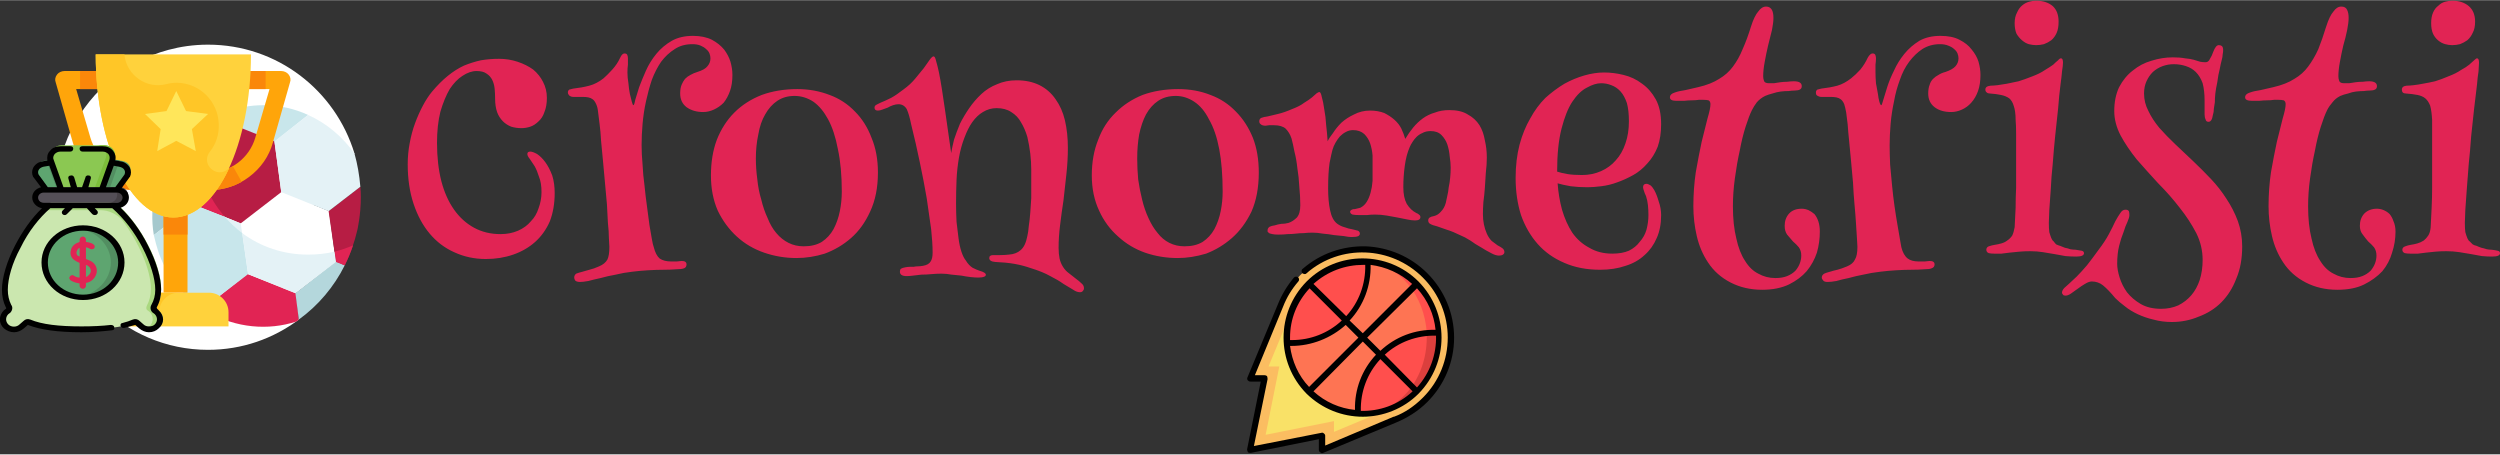 <svg version="1.2" xmlns="http://www.w3.org/2000/svg" viewBox="0 0 512 93" width="220" height="40">
	<rect x="0" y="0" width="512" height="93" fill="#333333" stroke="none"/>
	<title>svgexport-5 - 2024-01-16T101938</title>
	<style>
		.s0 { fill: #e12454 } 
		.s1 { fill: #ffffff } 
		.s2 { fill: #c8e6eb } 
		.s3 { fill: #b71d44 } 
		.s4 { fill: #b4d7dc } 
		.s5 { fill: #a5c8cd } 
		.s6 { fill: #e4f2f6 } 
		.s7 { fill: #ffa50a } 
		.s8 { fill: #fa870a } 
		.s9 { fill: #ffd23c } 
		.s10 { fill: #ffc627 } 
		.s11 { fill: #ffe65a } 
		.s12 { fill: #5ea570 } 
		.s13 { fill: #528e61 } 
		.s14 { fill: #8bc852 } 
		.s15 { fill: #7dbe3b } 
		.s16 { fill: #cbe7af } 
		.s17 { fill: #aad880 } 
		.s18 { fill: #544f57 } 
		.s19 { fill: #454045 } 
		.s20 { fill: #000000 } 
		.s21 { fill: #fbbd61 } 
		.s22 { fill: #f9e167 } 
		.s23 { fill: #ff4f4d } 
		.s24 { fill: #fe7453 } 
		.s25 { fill: #db3f3d } 
	</style>
	<path id="Layer" fill-rule="evenodd" class="s0" d="m106.8 26.2q-1.1 0-2.1-0.3-1-0.4-1.7-1.1-0.8-0.8-1.2-1.9-0.4-1.2-0.4-2.7 0-1.1-0.1-2.1-0.1-1-0.5-1.8-0.4-0.8-1.2-1.3-0.7-0.5-2-0.5-1.4 0-2.9 1-1.4 0.9-2.6 2.7-1.1 1.9-1.9 4.6-0.7 2.8-0.7 6.4 0 4.4 0.9 7.9 0.9 3.4 2.6 5.8 1.7 2.4 4.1 3.7 2.4 1.3 5.4 1.3 2 0 3.6-0.7 1.6-0.7 2.6-1.9 1.1-1.1 1.6-2.7 0.6-1.6 0.6-3.3 0-1.9-0.5-3.1-0.4-1.3-0.9-2.2-0.6-0.9-1-1.5-0.5-0.6-0.5-1 0-0.5 0.6-0.5 0.5 0 1.4 0.5 0.9 0.6 1.7 1.7 0.8 1.1 1.4 2.7 0.5 1.6 0.5 3.6 0 3.2-1 5.8-1.1 2.5-3 4.2-1.9 1.7-4.5 2.6-2.6 0.9-5.6 0.9-3.5 0-6.5-1.4-2.9-1.3-5-3.8-2.1-2.5-3.3-6.1-1.2-3.6-1.2-8.1 0-2.2 0.4-4.3 0.4-2.2 1.1-4.1 0.7-1.9 1.6-3.6 0.9-1.7 1.9-2.9 1.6-1.9 3.2-3.2 1.6-1.3 3.3-2.1 1.7-0.7 3.5-1.1 1.8-0.3 3.7-0.3 2 0 3.8 0.6 1.8 0.6 3.2 1.6 1.3 1.1 2 2.5 0.8 1.5 0.8 3.3 0 1.7-0.5 2.9-0.4 1.2-1.2 1.9-0.8 0.8-1.7 1.1-0.9 0.3-1.8 0.3zm21.8-14.3q0 0.5 0 1.3-0.1 0.7-0.1 1.6 0 1 0.2 2.2 0.1 1.2 0.3 2.2 0.2 0.9 0.4 1.6 0.2 0.7 0.3 0.7 0.2 0 0.4-1.1 0.3-1 0.8-2.6 0.6-1.6 1.4-3.4 0.8-1.8 2.1-3.4 1.3-1.6 3.2-2.7 1.8-1 4.3-1 2.3 0 3.9 0.8 1.5 0.8 2.5 2 0.9 1.2 1.3 2.5 0.4 1.4 0.4 2.7 0 1.9-0.5 3.3-0.5 1.4-1.3 2.4-0.9 0.9-2 1.4-1.1 0.5-2.2 0.5-2 0-3.4-1-1.3-1-1.3-2.8 0-1.1 0.3-1.8 0.3-0.7 0.7-1.2 0.5-0.5 1.1-0.8 0.7-0.4 1.4-0.6 1.6-0.5 2.1-1.2 0.6-0.7 0.6-1.6 0-0.5-0.2-1-0.2-0.5-0.7-0.9-0.4-0.4-1.1-0.7-0.7-0.3-1.7-0.3-2.1 0-3.6 1-1.6 1-2.8 2.6-1.1 1.6-1.9 3.7-0.7 2.1-1.2 4.4-0.5 2.3-0.7 4.6-0.2 2.3-0.2 4.4 0 1.8 0.2 4 0.1 2.1 0.4 4.3 0.2 2.1 0.5 4.2 0.3 2.1 0.5 3.8 0.3 1.7 0.5 2.9 0.2 1.2 0.4 1.7 0.4 1.6 1.2 2.3 0.9 0.6 2.3 0.6 0.6 0 1.2 0 0.7-0.1 1-0.1 1 0 1 0.7 0 0.6-0.5 0.8-0.5 0.2-1.6 0.2-1.1 0.1-2.5 0.1-1.5 0-3.2 0.1-1.7 0.1-3.3 0.3-1.8 0.2-3.4 0.6-1.7 0.3-3.1 0.7-1.4 0.3-2.5 0.6-1.1 0.2-1.7 0.2-0.7 0-1-0.3-0.2-0.3-0.2-0.6 0-0.5 0.4-0.8 0.5-0.2 1.3-0.4 0.6-0.2 1.4-0.4 0.9-0.2 2-0.7 1.2-0.5 1.7-1.4 0.4-0.8 0.4-2.6 0-0.5-0.1-1.8 0-1.3-0.2-3.1-0.1-1.7-0.2-3.8-0.2-2.2-0.4-4.4-0.2-2.2-0.4-4.4-0.2-2.2-0.4-4.2-0.1-1.9-0.3-3.4-0.2-1.5-0.3-2.4-0.1-1.1-0.4-1.7-0.3-0.7-0.7-1-0.4-0.3-0.9-0.4-0.5-0.1-1.2-0.1h-1.4q-0.2 0-0.5 0-0.3 0-0.5-0.1-0.3-0.1-0.4-0.3-0.2-0.2-0.2-0.5 0-0.4 0.3-0.6 0.4-0.1 0.8-0.2 1.8-0.2 3.3-0.6 1.5-0.4 2.9-1.5 0.8-0.7 1.8-1.8 1-1.1 1.6-2.4 0.4-0.9 0.9-0.9 0.5 0 0.6 0.4 0.1 0.3 0.1 0.6zm17 24q0-4.1 1.2-7.3 1.3-3.3 3.6-5.6 2.3-2.3 5.6-3.6 3.3-1.2 7.3-1.2 3.5 0 6.6 1.2 3 1.1 5.2 3.4 2.2 2.2 3.4 5.4 1.3 3.1 1.3 7.1 0 4.6-1.6 8-1.5 3.3-3.9 5.4-2.4 2.1-5.4 3.2-2.9 0.9-5.8 0.9-3.4 0-6.6-1.1-3.2-1.1-5.6-3.3-2.4-2.2-3.9-5.3-1.4-3.2-1.4-7.2zm17.1-16.3q-2 0-3.5 1-1.5 1-2.5 2.8-1 1.7-1.4 4.1-0.5 2.3-0.5 4.9 0 2.1 0.3 4.3 0.2 2.1 0.8 4.1 0.5 2.1 1.3 3.8 0.7 1.8 1.8 3.1 1.1 1.3 2.5 2 1.4 0.7 3.1 0.7 2.2 0 3.7-0.9 1.5-1 2.4-2.6 0.9-1.7 1.3-3.7 0.4-2 0.4-4 0-5-0.8-8.7-0.7-3.7-2-6.1-1.3-2.4-3-3.6-1.8-1.2-3.9-1.2zm28.5-8.1q0.3 0 0.5 0.9 0.3 1 0.6 2.4 0.3 1.5 0.6 3.4 0.3 2 0.6 4l1.3 9.1q0.2-1.2 0.6-2.8 0.5-1.5 1.2-3.2 0.8-1.6 1.9-3.2 1.1-1.6 2.5-2.9 1.4-1.3 3.2-2 1.8-0.8 4-0.8 2.7 0 4.7 1 2 1 3.3 2.9 1.3 1.8 1.9 4.3 0.6 2.6 0.6 5.6 0 2.7-0.3 5.4-0.3 2.7-0.6 5.4-0.4 2.6-0.7 5.1-0.3 2.4-0.3 4.6 0 1.2 0.2 2.2 0.2 0.9 0.7 1.7 0.5 0.8 1.2 1.3 0.8 0.6 1.4 1.1 0.7 0.5 1.2 1 0.5 0.4 0.5 1 0 0.3-0.2 0.5-0.2 0.3-0.6 0.3-0.7 0-1.4-0.5-0.8-0.5-2-1.2-1.1-0.8-2.7-1.6-1.6-0.9-3.9-1.6-1.7-0.6-3.4-0.9-1.7-0.3-4-0.4-1.2-0.1-1.2-0.8 0-0.6 0.8-0.6 0.5 0 1.4 0 0.9 0 1.8-0.1 1.5-0.1 2.4-0.9 1-0.8 1.4-2.9 0.2-0.8 0.3-2.1 0.2-1.3 0.3-2.7 0.1-1.5 0.2-3 0-1.5 0-2.9 0-1.3 0-2.9 0-1.6-0.2-3.3-0.2-1.7-0.6-3.4-0.5-1.7-1.3-3-0.7-1.3-2-2.1-1.2-0.8-3-0.8-1.5 0-2.8 0.8-1.2 0.7-2.2 2.1-0.9 1.3-1.6 3.2-0.7 1.8-1.1 4-0.4 2.3-0.5 4.6-0.1 2.4-0.1 4.8 0 1.9 0.1 3.8 0.2 1.8 0.4 3.3 0.2 1.6 0.6 2.8 0.4 1.2 0.9 1.8 0.6 1 1.4 1.5 0.8 0.4 1.4 0.6 0.7 0.2 1 0.4 0.3 0.2 0.3 0.4 0 0.3-0.3 0.4-0.4 0.2-1.2 0.2-0.7 0-1.6-0.1-0.9-0.1-1.9-0.3-1-0.1-2-0.2-1.1-0.2-2.1-0.2-1 0-2.1 0.1-1 0.1-2 0.1-0.9 0.1-1.7 0.2-0.8 0.1-1.3 0.1-1.4 0-1.4-0.9 0-0.4 0.2-0.6 0.3-0.2 0.9-0.3 0.5-0.1 0.9-0.1 0.4 0 0.8 0 0.4-0.1 0.9-0.1 0.4 0 1-0.1 1.2-0.2 1.6-0.9 0.4-0.6 0.4-1.8 0-2-0.3-4.8-0.4-2.9-0.9-6.3-0.6-3.5-1.4-7.3-0.8-3.9-1.8-7.9-0.4-2-0.9-3.1-0.6-1-1.7-1-0.5 0-1.1 0.2-0.6 0.2-1.1 0.5-0.6 0.2-1.1 0.4-0.5 0.2-0.9 0.2-0.7 0-0.7-0.6 0-0.4 0.4-0.6 0.4-0.2 0.8-0.4 1-0.4 2.2-1 1.1-0.6 2.5-1.7 1.4-1 2.4-2.2 1-1.2 1.8-2.2 0.8-1.1 1.2-1.7 0.5-0.7 0.8-0.7zm32.4 24.4q0-4.1 1.3-7.3 1.2-3.3 3.6-5.6 2.3-2.3 5.5-3.6 3.3-1.2 7.3-1.2 3.6 0 6.6 1.2 3 1.1 5.2 3.4 2.2 2.2 3.5 5.4 1.2 3.1 1.2 7.1 0 4.6-1.5 8-1.6 3.3-4 5.4-2.4 2.1-5.3 3.2-3 0.9-5.8 0.9-3.5 0-6.7-1.1-3.1-1.1-5.5-3.3-2.5-2.2-3.9-5.3-1.5-3.2-1.5-7.2zm17.2-16.3q-2.1 0-3.6 1-1.5 1-2.5 2.8-0.9 1.7-1.4 4.1-0.4 2.3-0.4 4.9 0 2.1 0.2 4.3 0.3 2.1 0.8 4.1 0.5 2.1 1.3 3.8 0.8 1.8 1.9 3.1 1 1.3 2.4 2 1.4 0.7 3.1 0.7 2.2 0 3.7-0.9 1.5-1 2.4-2.6 0.9-1.7 1.3-3.7 0.4-2 0.4-4 0-5-0.7-8.7-0.7-3.7-2.1-6.1-1.2-2.4-3-3.6-1.8-1.2-3.8-1.2zm18.8 27.5q0-0.4 0.4-0.7 0.4-0.2 1.1-0.3 0.6-0.2 1.3-0.3 0.8 0 1.5-0.2 0.9-0.3 1.7-1.1 0.7-0.8 0.7-2.5 0-1.8-0.2-3.8-0.1-2-0.4-3.8-0.2-1.9-0.6-3.4-0.3-1.6-0.6-2.7-0.4-1.2-1.2-2-0.8-0.7-2.4-0.7-0.6 0-1 0-0.5 0.1-0.7 0.1-0.7 0-1-0.3-0.3-0.2-0.3-0.6 0-0.5 0.4-0.7 0.5-0.2 1.3-0.3 0.9-0.2 2.1-0.5 1.3-0.3 2.9-1 1.6-0.6 2.5-1.3 1-0.6 1.6-1.1 0.6-0.5 0.9-0.8 0.4-0.3 0.6-0.3 0.3 0 0.5 1 0.3 1 0.5 2.5 0.3 1.5 0.4 3.3 0.2 1.7 0.3 3.3 0.3-0.7 1.1-1.7 0.7-1.1 1.7-2.1 1.1-1 2.6-1.7 1.5-0.8 3.3-0.8 1.6 0 2.9 0.5 1.2 0.6 2.1 1.4 0.9 0.8 1.4 1.8 0.5 1.1 0.8 2.1 0.7-1.2 1.6-2.3 0.9-1.1 2-1.9 1.1-0.8 2.5-1.2 1.3-0.5 2.9-0.5 2.4 0 3.8 0.9 1.5 0.8 2.4 2.2 0.8 1.3 1.1 3.1 0.4 1.7 0.4 3.5 0 1.5-0.2 3.1-0.1 1.6-0.2 3.1-0.1 1.5-0.3 2.9-0.1 1.4-0.1 2.5 0 1.1 0.2 2.1 0.2 1 0.6 1.9 0.4 0.9 1 1.5 0.7 0.5 1.2 0.9 0.6 0.3 1 0.6 0.4 0.3 0.4 0.8 0 0.3-0.3 0.5-0.3 0.2-0.8 0.2-0.7 0-1.6-0.5-1-0.5-2.1-1.2-1.1-0.6-2.2-1.4-1.1-0.7-2.1-1.1-1.4-0.7-2.7-1.1-1.2-0.4-2-0.7-0.9-0.2-1.4-0.5-0.4-0.2-0.4-0.7 0-0.4 0.3-0.6 0.3-0.2 0.9-0.3 0.8-0.2 1.4-0.9 0.7-0.7 1-1.8 0.1-0.6 0.3-1.4 0.2-0.8 0.3-1.8 0.2-0.9 0.3-2 0.1-1 0.1-2 0-1-0.2-2.3-0.1-1.3-0.5-2.5-0.4-1.1-1.2-1.9-0.8-0.8-2.2-0.8-1 0-1.7 0.4-0.7 0.3-1.2 0.8-0.5 0.5-0.8 1-0.4 0.6-0.6 1.1-0.7 1.6-1 3.8-0.3 2.2-0.3 4.4 0 2.1 0.7 3.4 0.8 1.3 2 1.9 0.3 0.1 0.5 0.3 0.3 0.2 0.3 0.5 0 0.7-1.1 0.7-0.7 0-1.6-0.2-0.9-0.2-2-0.4-1-0.2-2.2-0.4-1.2-0.2-2.4-0.2-0.9 0-1.6 0.1-0.6 0-1.6 0-0.9 0-1.4-0.1-0.5-0.2-0.5-0.6 0-0.2 0.2-0.3 0.1-0.1 0.4-0.2 0.4 0 0.7-0.1 0.4-0.1 0.8-0.2 0.8-0.4 1.3-1.2 0.5-0.8 0.8-1.9 0.3-1.1 0.4-2.4 0-1.4 0-2.9 0-1 0-2.3-0.1-1.3-0.5-2.5-0.4-1.1-1.2-1.9-0.9-0.8-2.3-0.8-0.8 0-1.5 0.4-0.6 0.3-1.2 0.9-0.5 0.6-0.9 1.3-0.4 0.7-0.6 1.4-0.2 0.7-0.6 2.7-0.3 2-0.3 5.3 0 2.5 0.4 4.4 0.4 2 1.5 2.8 0.7 0.5 1.5 0.7 0.8 0.3 1.5 0.4 0.7 0.2 1.2 0.3 0.4 0.2 0.4 0.6 0 0.3-0.3 0.5-0.4 0.2-1.4 0.2-0.6 0-1.6-0.2-0.9-0.1-2-0.2-1.1-0.2-2.3-0.3-1.1-0.2-2.1-0.2-0.9 0-1.8 0.1-0.8 0-1.6 0.1-0.9 0.1-1.7 0.1-0.9 0.1-1.9 0.1-0.8 0-1.2-0.1-0.5-0.1-0.7-0.2-0.2-0.2-0.3-0.3 0-0.2 0-0.3zm79.2-8.2q0.5 0.9 0.9 2.3 0.5 1.4 0.5 2.8 0 2.7-0.9 4.7-0.9 2.1-2.5 3.5-1.6 1.5-3.9 2.2-2.3 0.8-5.2 0.8-4.1 0-7.3-1.4-3.3-1.4-5.5-3.9-2.2-2.5-3.4-5.9-1.1-3.5-1.1-7.6 0-3.7 0.8-6.8 0.8-3 2.2-5.4 1.3-2.4 3.1-4.2 1.9-1.7 3.9-2.9 2-1.1 4.1-1.7 2.1-0.6 4-0.6 2 0 4 0.5 2.1 0.5 3.8 1.8 1.7 1.2 2.8 3.2 1.1 2 1.1 5.1 0 2.6-0.7 4.6-0.8 2-2.1 3.4-1.3 1.5-2.9 2.4-1.6 0.9-3.3 1.5-1.6 0.6-3.3 0.8-1.6 0.2-2.8 0.2-1.8 0-3.4-0.2-1.7-0.3-2.7-0.6 0.2 2.8 0.9 5.4 0.8 2.7 2.1 4.7 1.4 2 3.5 3.1 2 1.2 4.7 1.2 2 0 3.4-0.6 1.4-0.7 2.2-1.8 1-1.1 1.4-2.5 0.4-1.5 0.4-3 0-1-0.1-2-0.1-1-0.4-1.9-0.3-0.6-0.4-1-0.2-0.5-0.2-0.8 0-0.7 0.7-0.7 0.3 0 0.8 0.3 0.4 0.3 0.8 1zm-19.9-3.8q0.9 0.3 2.1 0.5 1.2 0.2 3 0.2 2.1 0 3.9-0.8 1.8-0.8 3-2.2 1.3-1.4 2-3.5 0.7-2 0.7-4.5 0-2.2-0.4-3.7-0.5-1.5-1.3-2.4-0.8-0.9-1.9-1.3-1-0.4-2.1-0.4-1.3 0-2.9 0.9-1.6 0.8-3 2.9-1.3 2-2.2 5.5-0.9 3.5-0.9 8.8zm24.1-16.2q0.8-0.3 2.2-0.5 1.3-0.3 2.6-0.6 2.6-0.6 4.3-1.7 1.7-1 2.8-2.5 1.2-1.6 2-3.6 0.9-2 1.7-4.6 0.7-2.2 1.5-3.1 0.7-1 1.6-1 0.8 0 1.2 0.7 0.3 0.6 0.3 1.6 0 1-0.3 2.5-0.4 1.5-0.8 3.2-0.4 1.7-0.7 3.4-0.3 1.6-0.3 2.9 0 0.5 0.2 1 0.2 0.4 1 0.4 0.4 0 1 0 0.6-0.1 1.3-0.2 0.7-0.1 1.4-0.1 0.8-0.1 1.4-0.1 1.6 0 1.6 1 0 0.5-0.4 0.7-0.4 0.2-1.1 0.2-0.5 0-1.2 0.1-0.8 0-1.6 0.1-0.8 0.1-1.7 0.4-0.8 0.2-1.5 0.5-1 0.5-1.7 1.3-0.6 0.8-1 1.6-0.6 1.2-1.3 3.4-0.7 2.2-1.2 4.9-0.6 2.7-1 5.7-0.4 2.9-0.4 5.7 0 3.8 0.7 6.6 0.6 2.8 1.8 4.6 1.1 1.8 2.7 2.6 1.6 0.9 3.5 0.9 1.4 0 2.4-0.4 1-0.4 1.7-1.1 0.6-0.7 0.9-1.5 0.3-0.8 0.3-1.6 0-1-0.5-1.7-0.5-0.6-1.2-1.2-0.6-0.7-1.2-1.4-0.5-0.7-0.5-1.8 0-1.5 0.9-2.5 0.9-1 2.6-1 0.7 0 1.4 0.3 0.6 0.3 1.2 0.8 0.5 0.6 0.8 1.5 0.3 0.9 0.3 2.1 0 2.2-0.6 4.3-0.7 2.1-2.1 3.8-1.4 1.6-3.6 2.7-2.3 1.1-5.5 1.1-3.6 0-6.5-1.5-2.9-1.5-4.6-4.1-1.6-2.4-2.3-5.4-0.7-3-0.7-6.1 0-3.6 0.5-7 0.6-3.4 1.2-6.2 0.7-2.7 1.2-4.8 0.6-2 0.6-2.9 0-0.6-0.4-0.8-0.4-0.1-1-0.1-0.4 0-1 0-0.6 0.1-1.4 0.1-0.7 0-1.6 0.1-0.8 0-1.6 0-1.3 0-1.3-0.7 0-0.7 1-1zm41.2-7q0 0.5-0.1 1.3 0 0.7 0 1.6 0 1 0.1 2.2 0.2 1.2 0.4 2.2 0.1 0.9 0.3 1.6 0.2 0.7 0.4 0.7 0.1 0 0.4-1.1 0.3-1 0.8-2.6 0.5-1.6 1.4-3.4 0.8-1.8 2.1-3.4 1.3-1.6 3.1-2.7 1.8-1 4.3-1 2.4 0 3.9 0.8 1.6 0.8 2.5 2 1 1.2 1.4 2.5 0.4 1.4 0.4 2.7 0 1.9-0.5 3.3-0.5 1.4-1.4 2.4-0.8 0.9-1.9 1.4-1.1 0.5-2.2 0.5-2.1 0-3.4-1-1.3-1-1.3-2.8 0-1.1 0.3-1.8 0.2-0.7 0.7-1.2 0.5-0.5 1.1-0.8 0.6-0.4 1.4-0.6 1.5-0.5 2.1-1.2 0.6-0.7 0.6-1.6 0-0.5-0.2-1-0.2-0.5-0.7-0.9-0.4-0.4-1.2-0.7-0.7-0.3-1.7-0.3-2 0-3.6 1-1.5 1-2.7 2.6-1.2 1.6-1.9 3.7-0.8 2.1-1.2 4.4-0.5 2.3-0.7 4.6-0.2 2.3-0.2 4.4 0 1.8 0.1 4 0.2 2.1 0.4 4.3 0.2 2.1 0.5 4.2 0.3 2.1 0.6 3.8 0.3 1.7 0.5 2.9 0.2 1.2 0.3 1.7 0.4 1.6 1.3 2.3 0.8 0.6 2.2 0.6 0.6 0 1.3 0 0.7-0.1 1-0.1 1 0 1 0.7 0 0.6-0.6 0.8-0.4 0.2-1.5 0.2-1.1 0.1-2.6 0.1-1.4 0-3.1 0.1-1.7 0.1-3.3 0.3-1.8 0.2-3.5 0.6-1.6 0.3-3 0.7-1.5 0.3-2.5 0.6-1.1 0.2-1.8 0.2-0.7 0-0.9-0.3-0.3-0.3-0.3-0.6 0-0.5 0.5-0.8 0.4-0.2 1.2-0.4 0.6-0.2 1.5-0.4 0.8-0.2 2-0.7 1.2-0.5 1.6-1.4 0.5-0.8 0.5-2.6 0-0.5-0.1-1.8-0.1-1.3-0.2-3.1-0.1-1.7-0.3-3.8-0.2-2.2-0.3-4.4-0.2-2.2-0.4-4.4-0.2-2.2-0.4-4.2-0.2-1.9-0.3-3.4-0.2-1.5-0.3-2.4-0.2-1.1-0.4-1.7-0.3-0.7-0.7-1-0.4-0.3-0.9-0.4-0.6-0.1-1.2-0.1h-1.5q-0.2 0-0.4 0-0.3 0-0.5-0.1-0.3-0.1-0.5-0.3-0.1-0.2-0.1-0.5 0-0.4 0.3-0.6 0.3-0.1 0.8-0.2 1.8-0.2 3.3-0.6 1.4-0.4 2.8-1.5 0.9-0.7 1.9-1.8 0.9-1.1 1.5-2.4 0.5-0.9 1-0.9 0.5 0 0.6 0.4 0.1 0.3 0.1 0.6zm32.8-11.8q2.1 0 3.4 1.1 1.2 1.1 1.2 3.2 0 1.4-0.4 2.3-0.4 0.9-1.1 1.5-0.7 0.5-1.5 0.8-0.8 0.2-1.6 0.2-0.7 0-1.5-0.2-0.7-0.2-1.4-0.8-0.6-0.5-1.1-1.3-0.4-0.9-0.4-2.2 0-1.3 0.5-2.2 0.4-0.9 1-1.4 0.7-0.6 1.5-0.8 0.7-0.2 1.4-0.2zm5.1 11.8q0.4 0 0.4 0.9 0 0.5-0.2 1.8-0.1 1.2-0.3 2.6-0.3 2.3-0.5 5-0.3 2.7-0.6 5.6-0.3 2.9-0.5 5.7-0.3 2.8-0.4 5.2-0.2 2.4-0.3 4.2-0.1 1.9-0.1 2.7 0 1.2 0.1 1.9 0.2 0.7 0.4 1.2 0.2 0.5 0.5 0.7 0.2 0.3 0.5 0.6 0.4 0.2 0.8 0.3 0.5 0.2 1 0.4 0.6 0.1 1.1 0.3 0.6 0.1 1.1 0.1 0.7 0.1 1.2 0.2 0.5 0.1 0.5 0.5 0 0.7-1.6 0.7-1.1 0-2.2-0.1-1.1-0.2-2.2-0.4-1.1-0.2-2.4-0.4-1.2-0.2-2.6-0.2-1.3 0-2.3 0.1-1.1 0.1-2 0.2-0.8 0.1-1.6 0.2-0.7 0-1.5 0-0.6 0-1.1-0.1-0.5-0.2-0.5-0.7 0-0.5 0.5-0.7 0.6-0.2 1.2-0.3 0.7-0.1 1.4-0.3 0.7-0.2 1.2-0.6 0.6-0.4 1-1 0.3-0.6 0.5-1.7 0.1-1.9 0.2-4 0-2.1 0.1-4.1 0-2 0-3.9 0-1.9 0-3.5 0-2 0-3.7 0-1.6-0.1-2.8 0-1.8-0.4-2.9-0.3-1-0.9-1.5-0.7-0.5-1.7-0.7-0.9-0.2-2.3-0.3-0.4 0-0.6-0.2-0.3-0.2-0.3-0.6 0-0.7 1.1-0.8 0.5 0 1.4-0.1 0.8-0.1 1.9-0.3 1.1-0.2 2.4-0.5 1.3-0.4 2.8-1 1.6-0.6 2.6-1.3 1-0.6 1.7-1.1 0.6-0.6 1-0.9 0.3-0.4 0.6-0.4zm22.9-0.2q1.5 0 2.5 0.2 1.1 0.1 1.8 0.3 0.7 0.2 1.3 0.4 0.5 0.1 1.1 0.1 0.6 0 0.9-0.7 0.4-0.6 0.7-1.5 0.5-1.3 1.1-1.3 0.6 0 0.8 0.4 0.1 0.3 0.1 0.6 0 0.5-0.1 0.9 0 0.5-0.2 1.2-0.2 0.7-0.4 1.8-0.3 1.1-0.5 2.7-0.3 1.4-0.4 2.3-0.1 1-0.1 1.8-0.1 0.7-0.2 1.3 0 0.7-0.2 1.3-0.2 1.4-0.9 1.4-0.5 0-0.6-0.5-0.2-0.4-0.2-1v-2.8q0-2.1-0.4-3.6-0.5-1.4-1.4-2.3-0.8-0.8-2-1.2-1.2-0.4-2.5-0.4-1.2 0-2.3 0.4-1.1 0.4-2 1.2-0.8 0.8-1.3 1.9-0.5 1.1-0.5 2.5 0 1.9 0.9 3.6 0.8 1.7 2.2 3.4 1.5 1.7 3.3 3.4 1.7 1.6 3.6 3.4 1.9 1.8 3.7 3.7 1.8 1.9 3.2 4.1 1.4 2.1 2.3 4.5 0.9 2.5 0.9 5.2 0 3.8-1.2 6.6-1.1 2.9-3.1 4.9-1.9 1.9-4.6 2.9-2.6 1.1-5.5 1.1-2 0-3.8-0.5-1.7-0.4-3.2-1.1-1.5-0.7-2.6-1.6-1.2-0.9-2-1.7-1.4-1.7-2.5-2.6-1-0.8-2.3-0.8-0.6 0-1.4 0.5-0.7 0.4-1.5 1-0.7 0.5-1.4 1-0.6 0.4-1.1 0.4-0.4 0-0.5-0.2-0.2-0.2-0.2-0.4 0-0.5 0.5-1 0.2-0.2 0.9-0.8 0.6-0.6 1.6-1.5 0.9-0.9 2.1-2.3 1.1-1.4 2.4-3.2 1.3-1.7 2.1-3.2 0.8-1.5 1.3-2.6 0.6-1.1 1.1-1.8 0.4-0.6 1-0.6 0.5 0 0.7 0.3 0.1 0.3 0.1 0.8 0 0.5-0.4 1.4-0.4 0.8-0.8 2.1-0.5 1.2-0.9 2.8-0.4 1.6-0.4 3.7 0 1.2 0.5 2.8 0.5 1.6 1.5 3 1.1 1.4 2.8 2.4 1.7 1 4.2 1 1.9 0 3.5-0.7 1.6-0.8 2.7-2.1 1.1-1.3 1.7-3.1 0.6-1.9 0.6-4.1 0-2.9-1.3-5.5-1.4-2.7-3.4-5.2-2-2.6-4.4-5-2.3-2.5-4.4-4.9-2-2.5-3.3-4.9-1.3-2.5-1.3-5 0-2.8 1-4.9 1.1-2.1 2.8-3.4 1.7-1.4 3.8-2 2.2-0.7 4.4-0.7zm15.8 7.2q0.8-0.3 2.2-0.5 1.3-0.3 2.6-0.6 2.6-0.6 4.3-1.7 1.7-1 2.8-2.5 1.2-1.6 2.1-3.6 0.8-2 1.6-4.6 0.7-2.2 1.5-3.1 0.7-1 1.6-1 0.9 0 1.2 0.7 0.3 0.6 0.3 1.6 0 1-0.3 2.5-0.3 1.5-0.8 3.2-0.4 1.7-0.7 3.4-0.3 1.6-0.3 2.9 0 0.5 0.2 1 0.2 0.4 1 0.4 0.4 0 1 0 0.6-0.1 1.3-0.2 0.7-0.1 1.5-0.1 0.7-0.1 1.3-0.1 1.6 0 1.6 1 0 0.5-0.4 0.7-0.4 0.2-1.1 0.2-0.5 0-1.2 0.1-0.7 0-1.6 0.1-0.8 0.1-1.6 0.4-0.9 0.2-1.6 0.5-1 0.5-1.6 1.3-0.7 0.8-1.1 1.6-0.6 1.2-1.3 3.4-0.7 2.2-1.2 4.9-0.6 2.7-1 5.7-0.4 2.9-0.4 5.7 0 3.8 0.7 6.6 0.6 2.8 1.8 4.6 1.1 1.8 2.7 2.6 1.6 0.9 3.5 0.9 1.4 0 2.4-0.4 1-0.4 1.7-1.1 0.6-0.7 0.9-1.5 0.3-0.8 0.3-1.6 0-1-0.5-1.7-0.5-0.6-1.2-1.2-0.6-0.7-1.1-1.4-0.6-0.7-0.6-1.8 0-1.5 0.9-2.5 1-1 2.6-1 0.7 0 1.4 0.3 0.7 0.3 1.2 0.8 0.5 0.6 0.8 1.5 0.4 0.9 0.4 2.1 0 2.2-0.7 4.3-0.6 2.1-2 3.8-1.5 1.6-3.7 2.7-2.2 1.1-5.5 1.1-3.6 0-6.5-1.5-2.9-1.5-4.6-4.1-1.6-2.4-2.3-5.4-0.7-3-0.7-6.1 0-3.6 0.5-7 0.6-3.4 1.2-6.2 0.7-2.7 1.2-4.8 0.6-2 0.6-2.9 0-0.6-0.4-0.8-0.4-0.1-1-0.1-0.3 0-1 0-0.6 0.1-1.4 0.1-0.7 0-1.6 0.1-0.8 0-1.5 0-1.4 0-1.4-0.7 0-0.7 1-1zm41.4-18.8q2.1 0 3.4 1.1 1.3 1.1 1.3 3.2 0 1.4-0.5 2.3-0.4 0.9-1.1 1.5-0.7 0.5-1.5 0.8-0.8 0.2-1.6 0.2-0.7 0-1.4-0.2-0.8-0.2-1.5-0.8-0.6-0.5-1-1.3-0.4-0.9-0.4-2.2 0-1.3 0.4-2.2 0.4-0.9 1.1-1.4 0.6-0.6 1.4-0.8 0.8-0.2 1.4-0.2zm5.1 11.8q0.4 0 0.4 0.9 0 0.5-0.1 1.8-0.2 1.2-0.3 2.6-0.3 2.3-0.6 5-0.3 2.7-0.6 5.6-0.2 2.9-0.5 5.7-0.2 2.8-0.4 5.2-0.2 2.4-0.3 4.2-0.1 1.9-0.1 2.7 0 1.2 0.1 1.9 0.2 0.7 0.4 1.2 0.2 0.5 0.5 0.7 0.3 0.3 0.6 0.6 0.3 0.2 0.8 0.3 0.4 0.2 1 0.4 0.5 0.1 1.1 0.3 0.5 0.1 1 0.1 0.8 0.1 1.2 0.2 0.5 0.1 0.5 0.5 0 0.7-1.6 0.7-1 0-2.1-0.1-1.1-0.2-2.2-0.4-1.2-0.2-2.4-0.4-1.3-0.2-2.7-0.2-1.3 0-2.3 0.1-1 0.1-1.9 0.2-0.9 0.1-1.6 0.2-0.8 0-1.6 0-0.6 0-1.1-0.1-0.5-0.2-0.5-0.7 0-0.5 0.6-0.7 0.5-0.2 1.1-0.3 0.7-0.1 1.4-0.3 0.7-0.2 1.3-0.6 0.5-0.4 0.9-1 0.4-0.6 0.5-1.7 0.1-1.9 0.2-4 0.1-2.1 0.1-4.1 0-2 0-3.9 0-1.9 0-3.5 0-2 0-3.7 0-1.6 0-2.8-0.1-1.8-0.4-2.9-0.4-1-1-1.5-0.6-0.5-1.6-0.7-1-0.2-2.4-0.3-0.4 0-0.6-0.2-0.2-0.2-0.2-0.6 0-0.7 1-0.8 0.6 0 1.4-0.1 0.9-0.1 1.9-0.3 1.2-0.2 2.5-0.5 1.3-0.4 2.7-1 1.6-0.6 2.6-1.3 1.1-0.6 1.7-1.1 0.7-0.6 1-0.9 0.4-0.4 0.6-0.4z"/>
	<g id="Layer">
		<path id="Layer" class="s1" d="m42.6 9.1c-12 0-19.4 6.8-19.4 6.8 0 0-0.3 0.4-0.4 0.6-0.4 2.1-0.9 4.9-0.9 6.9 0 17.3 14.6 31.3 31.8 31.3l18.9-23.3c-3.9-12.9-15.8-22.3-30-22.3z"/>
		<path id="Layer" class="s1" d="m53.7 53.8c-17.2 0-31.2-14-31.2-31.2q0-3.5 0.7-6.7c-7.2 5.7-11.8 14.6-11.8 24.4 0 17.3 14 31.3 31.2 31.3 7 0 13.4-2.3 18.6-6.2z"/>
		<path id="Layer" class="s2" d="m46.2 22.9l0.3 2.1 9.7 4 6.9-5.5c-2.8-1.3-5.9-2-9.2-2-2.7 0-5.3 0.5-7.7 1.4z"/>
		<path id="Layer" class="s0" d="m60.6 59.9l-9.9-3.9-8.2 6.5 0.2 1.4c5.6 3.2 12.2 3.8 18 1.9q0.3-0.2 0.5-0.4z"/>
		<path id="Layer" class="s1" d="m57.6 39.2l-8.3 6.5 1.5 10.4 9.7 3.9 8.3-6.4-1.4-10.4z"/>
		<path id="Layer" class="s3" d="m46.5 25l-8.3 6.4 1.4 10.4 9.7 3.9 8.3-6.4-1.4-10.4z"/>
		<path id="Layer" class="s3" d="m73.8 38.2l-6.5 5 1.5 10.4 1.8 0.7q1.7-3.4 2.6-7.3c0-0.1 0.7-2.9 0.7-6.7q0-1.1-0.1-2.1z"/>
		<path id="Layer" class="s4" d="m70.6 54.3l-1.8-0.8-8.3 6.5 0.7 5.4c4-2.9 7.2-6.7 9.4-11.1z"/>
		<path id="Layer" class="s5" d="m42.6 62.4l-4-1.5c1.2 1.1 2.6 2.2 4.1 3z"/>
		<path id="Layer" class="s6" d="m49.3 45.7l-9.7-3.9 11.2 14.3z"/>
		<path id="Layer" class="s6" d="m73.8 38.2q-0.3-3.6-1.2-6.8c-2.4-3.4-5.7-6.2-9.5-7.9l-6.9 5.4 1.4 10.4 9.7 3.9z"/>
		<path id="Layer" class="s5" d="m39.7 41.8l-1.5-10.4-2.3-1c-4 5.2-5.4 11.6-4.4 17.7z"/>
		<path id="Layer" class="s2" d="m46 44.3l-6.4-2.5-8.1 6.3c0.4 1.3 1.2 7.4 7.1 12.8q0 0 0 0l4 1.5 8.2-6.3-1.2-8.4c-1.3-1-2.5-2.1-3.6-3.4z"/>
		<path id="Layer" class="s0" d="m46 44.3c-3.4-3.9-5.5-9-5.6-14.7l-2.2 1.8 1.4 10.4z"/>
		<path id="Layer" class="s0" d="m68.5 51.5l0.3 2.1 1.8 0.7q1-2 1.7-4.1-1.8 0.8-3.8 1.3z"/>
		<path id="Layer" class="s6" d="m49.6 47.7l1.2 8.4 9.7 3.9 8.3-6.4-0.3-2.1q-2.6 0.6-5.4 0.6c-5.1 0-9.7-1.6-13.5-4.4z"/>
		<path id="Layer" class="s6" d="m35.9 30.4l2.3 1 8.3-6.4-0.3-2.1c-4.1 1.4-7.7 4.1-10.3 7.5z"/>
		<path id="Layer" class="s7" d="m33.5 40h4.9v19.9h-4.9z"/>
		<path id="Layer" class="s8" d="m33.5 40h4.9v8h-4.9z"/>
		<path id="Layer" class="s7" d="m42.8 38.9c-1 0-1.8-0.8-1.8-1.8 0-1 0.8-1.8 1.8-1.8 4.4 0 8.3-3 9.5-7.2l2.9-9.9h-9.4c-1 0-1.8-0.8-1.8-1.9 0-1 0.8-1.8 1.8-1.8h11.8c0.6 0 1.2 0.3 1.5 0.7 0.4 0.5 0.5 1.1 0.3 1.6l-3.5 12.3c-0.8 2.9-2.5 5.3-4.9 7.1-2.4 1.8-5.2 2.7-8.2 2.7z"/>
		<path id="Layer" class="s8" d="m42.8 38.9c-1 0-1.8-0.8-1.8-1.8 0-1 0.8-1.8 1.8-1.8 1.7 0 3.4-0.5 4.9-1.3l1.8 3.2c-2 1.1-4.3 1.7-6.7 1.7z"/>
		<path id="Layer" class="s8" d="m45.8 14.5h8.6v3.7h-8.6z"/>
		<path id="Layer" class="s7" d="m28 38.9c-3 0-5.8-0.9-8.2-2.7-2.4-1.8-4.1-4.2-4.9-7.1l-3.5-12.3c-0.2-0.5-0.1-1.1 0.3-1.6 0.3-0.4 0.9-0.7 1.5-0.7h11.8c1 0 1.8 0.8 1.8 1.8 0 1.1-0.8 1.9-1.8 1.9h-9.4l2.9 9.9c1.2 4.2 5.1 7.2 9.5 7.2 1 0 1.8 0.8 1.8 1.8 0 1-0.8 1.8-1.8 1.8z"/>
		<path id="Layer" class="s8" d="m28 38.9c-2.4 0-4.7-0.6-6.7-1.7l1.8-3.2c1.5 0.8 3.2 1.3 4.9 1.3z"/>
		<path id="Layer" class="s8" d="m16.4 14.5h8.6v3.7h-8.6z"/>
		<path id="Layer" class="s9" d="m19.6 11.1c0 18.5 7.1 33.4 15.9 33.4 8.8 0 15.9-14.9 15.9-33.4z"/>
		<path id="Layer" class="s9" d="m42.8 59.9h-10.6v6.9h14.6v-2.9c0-2.2-1.8-4-4-4z"/>
		<path id="Layer" class="s10" d="m25.5 63.9v2.5q0.3 0.2 0.6 0.4h6.5v-2.9c0-2.2 1.8-4 4-4h-7.1c-2.2 0-4 1.8-4 4z"/>
		<path id="Layer" class="s10" d="m43 31c1.2-1.5 1.9-3.5 1.8-5.6-0.1-4.6-3.8-8.4-8.5-8.5q-1.2 0-2.3 0.3c-4 1-8-1.8-8.5-5.9q0-0.1 0-0.2h-5.9c0 18.5 7.1 33.4 15.9 33.4 4.5 0 8.5-3.8 11.4-10q-0.1 0.1-0.2 0.1c-2.4 2-5.7-1.1-3.7-3.6z"/>
		<path id="Layer" class="s11" d="m36.1 18.6l2 4.1 4.5 0.6-3.3 3.1 0.8 4.5-4-2.1-3.9 2.1 0.7-4.5-3.2-3.1 4.4-0.6z"/>
	</g>
	<path id="Layer" class="s12" d="m10.9 32.6l-1.9 0.3c-1.3 0.2-2.1 1.4-1.5 2.4l3.9 5.4 5.6-4.1z"/>
	<path id="Layer" class="s12" d="m23.1 32.6l1.9 0.3c1.4 0.2 2.1 1.4 1.5 2.4l-3.9 5.4-5.6-4.1z"/>
	<path id="Layer" class="s13" d="m9.5 32.8l2.7 7.4 4.8-3.6-6.1-4z"/>
	<path id="Layer" class="s13" d="m17 36.6l4.9 3.6 2.6-7.4-1.4-0.2z"/>
	<path id="Layer" class="s14" d="m20.3 40.7h-6.6l-3.1-8.5c-0.5-1.2 0.6-2.5 2-2.5h8.8c1.4 0 2.5 1.3 2 2.5z"/>
	<path id="Layer" class="s15" d="m21.4 29.7h-1.7c1.4 0 2.4 1.3 2 2.5l-3.1 8.5h1.7l3.1-8.5c0.5-1.2-0.6-2.5-2-2.5z"/>
	<path id="Layer" class="s16" d="m32.7 63.9l-0.3-0.4c-0.3-0.2-0.4-0.6-0.2-1 0.5-0.9 0.8-2.1 0.8-3.4 0-7.1-8.2-20.5-16-20.5-7.8 0-16 13.4-16 20.5 0 1.3 0.3 2.5 0.8 3.4 0.2 0.4 0.2 0.8-0.1 1l-0.4 0.4c-0.9 0.8-0.9 2.1 0 2.9 0.9 0.8 2.3 0.8 3.2 0l0.9-0.8c0.1-0.1 0.4-0.2 0.7-0.1 3 1.2 7 1.5 10.9 1.5 3.9 0 7.9-0.3 11-1.5 0.2-0.1 0.5 0 0.6 0.1l0.9 0.8c0.9 0.8 2.3 0.8 3.2 0 0.9-0.8 0.9-2.1 0-2.9z"/>
	<path id="Layer" class="s17" d="m32.7 63.8l-0.3-0.3c-0.3-0.2-0.4-0.6-0.2-1 0.5-0.9 0.8-2.1 0.8-3.4 0-4.6-3.5-11.9-8.1-16.5-2-2-4.8-4-7.9-4q-0.5 0-1.1 0.1 1.6 0.2 3.2 1.1h-6.3c-1.4 0.7-2.8 1.8-4.1 3.2q0.2 0 0.4 0h11.5c1.7 0 3.3 0.8 4.4 2 3.4 4.5 5.9 10.2 5.9 14.1 0 1.3-0.3 2.5-0.8 3.4-0.2 0.4-0.2 0.8 0.1 1l0.4 0.3c0.9 0.8 0.9 2.2 0 3q-0.2 0.2-0.6 0.4c0.9 0.4 2 0.2 2.7-0.4 0.9-0.8 0.9-2.2 0-3z"/>
	<path id="Layer" class="s18" d="m24.5 41.5h-15.4c-1 0-1.8-0.7-1.8-1.6 0-0.9 0.8-1.6 1.8-1.6h15.4c0.9 0 1.7 0.7 1.7 1.6 0 0.9-0.8 1.6-1.7 1.6z"/>
	<path id="Layer" class="s19" d="m24.5 38.3h-2.3c1 0 1.8 0.7 1.8 1.6 0 0.9-0.8 1.6-1.8 1.6h2.3c0.9 0 1.7-0.7 1.7-1.6 0-0.9-0.8-1.6-1.7-1.6z"/>
	<path id="Layer" class="s12" d="m9.1 53.7c0 1.9 0.9 3.8 2.3 5.1 1.5 1.3 3.5 2.1 5.6 2.1 2.1 0 4.1-0.8 5.6-2.1 1.4-1.3 2.3-3.2 2.3-5.1 0-1.8-0.9-3.7-2.3-5-1.5-1.3-3.5-2.1-5.6-2.1-2.1 0-4.1 0.8-5.6 2.1-1.4 1.3-2.3 3.2-2.3 5z"/>
	<path id="Layer" class="s13" d="m17 46.6q-0.6 0-1.1 0.1c3.8 0.5 6.8 3.5 6.8 7 0 3.6-3 6.6-6.8 7.1q0.5 0.1 1.1 0.1c4.3 0 7.9-3.2 7.9-7.2 0-3.9-3.6-7.1-7.9-7.1z"/>
	<path id="Layer" fill-rule="evenodd" class="s20" d="m32.5 67.2c-0.5 0.5-1.2 0.8-2 0.8-0.7 0-1.4-0.3-2-0.8l-0.8-0.7q-1 0.3-2.2 0.6c-0.4 0.1-0.7-0.1-0.8-0.4-0.1-0.3 0.1-0.6 0.4-0.6q1.2-0.3 2.1-0.7c0.5-0.2 1-0.1 1.4 0.3l0.8 0.7c0.3 0.3 0.7 0.4 1.1 0.4 0.5 0 0.9-0.1 1.2-0.4 0.6-0.6 0.6-1.5 0-2.1l-0.4-0.3c-0.5-0.4-0.6-1.1-0.3-1.6q0.8-1.4 0.8-3.1c0-2.3-1-5.5-2.6-8.6-1.7-3.3-3.9-6.1-6.2-8.1h-3.6l0.5 0.5c0.2 0.2 0.2 0.6-0.1 0.8q-0.2 0.1-0.4 0.1-0.3 0-0.5-0.2l-1.1-1.2h-2.9l-1.2 1.2q-0.2 0.2-0.4 0.2-0.3 0-0.4-0.1c-0.3-0.2-0.3-0.6-0.1-0.8l0.5-0.5h-3c-2.3 2-4.5 4.8-6.1 8.1-1.7 3.1-2.6 6.3-2.6 8.6q0 1.7 0.7 3.1c0.4 0.5 0.2 1.2-0.2 1.6l-0.4 0.3c-0.6 0.6-0.6 1.5 0 2.1 0.6 0.6 1.7 0.6 2.3 0l0.8-0.7c0.4-0.4 0.9-0.5 1.4-0.3 2.4 1 5.8 1.4 10.5 1.4 2.3 0 4.3-0.1 6-0.3 0.4 0 0.7 0.2 0.7 0.5 0.1 0.3-0.1 0.6-0.5 0.6-1.8 0.2-3.8 0.4-6.2 0.4-4.9 0-8.4-0.5-11-1.5l-0.8 0.7c-0.6 0.5-1.3 0.8-2 0.8-0.8 0-1.5-0.3-2.1-0.8-1.1-1-1.1-2.6 0-3.7l0.4-0.3c0.1-0.1 0.1-0.2 0-0.3q-0.8-1.6-0.8-3.6c0-2.5 1-5.8 2.7-9.1 1.5-2.9 3.4-5.6 5.5-7.6-1.1-0.2-2-1.1-2-2.2 0-1 0.7-1.8 1.8-2.1l-1.5-2q-0.1-0.1-0.1-0.1c-0.3-0.6-0.3-1.3 0-1.9 0.4-0.7 1.1-1.2 1.9-1.3l1-0.2c-0.1-0.7 0-1.4 0.5-1.9 0.5-0.7 1.3-1 2.2-1h2c0.4 0 0.6 0.2 0.6 0.5 0 0.3-0.2 0.6-0.6 0.6h-2c-0.5 0-0.9 0.2-1.2 0.5-0.3 0.4-0.4 0.8-0.2 1.2l2 5.6h1.5l-0.5-1.8c-0.1-0.3 0.1-0.6 0.5-0.6 0.3-0.1 0.6 0.1 0.7 0.4l0.6 2h1l0.7-2c0-0.3 0.4-0.5 0.7-0.4 0.3 0 0.5 0.3 0.4 0.6l-0.5 1.8h2.3l2-5.6c0.1-0.4 0.1-0.8-0.2-1.2-0.3-0.3-0.7-0.5-1.2-0.5h-4.1c-0.4 0-0.6-0.3-0.6-0.6 0-0.3 0.2-0.5 0.6-0.5h4.1c0.9 0 1.7 0.3 2.2 1 0.4 0.5 0.6 1.2 0.4 1.9l1.1 0.2c0.8 0.1 1.5 0.6 1.9 1.3 0.3 0.6 0.3 1.3 0 1.9q-0.1 0-0.1 0.1l-1.6 2.2c0.9 0.3 1.5 1 1.5 1.9 0 1-0.7 1.8-1.7 2.1 2.1 2 4.1 4.7 5.6 7.7 1.7 3.3 2.7 6.6 2.7 9.1q0 2-0.9 3.6c0 0.1 0 0.2 0.1 0.3l0.3 0.3c1.2 1.1 1.2 2.7 0 3.7zm-10.8-28.9h1.9l1.9-2.6q0.2-0.5 0-0.9c-0.2-0.4-0.6-0.6-1.1-0.7l-1.1-0.2zm-13.8-2.6l1.9 2.6h1.9l-1.6-4.4-1.2 0.2c-0.4 0.1-0.8 0.3-1 0.7q-0.2 0.4 0 0.9zm1 5.8c0.9 0 14.3 0 15.1 0 0.6 0 1.1-0.5 1.1-1.1 0-0.5-0.5-1-1.1-1h-15.1c-0.6 0-1.1 0.5-1.1 1 0 0.6 0.5 1.1 1.1 1.1z"/>
	<path id="Layer" fill-rule="evenodd" class="s20" d="m25.5 53.7c0 4.3-3.8 7.7-8.5 7.7-4.7 0-8.5-3.4-8.5-7.7 0-4.2 3.8-7.6 8.5-7.6 4.7 0 8.5 3.4 8.5 7.6zm-1.3 0c0-3.6-3.2-6.5-7.2-6.5-4 0-7.2 2.9-7.2 6.5 0 3.7 3.2 6.6 7.2 6.6 4 0 7.2-2.9 7.2-6.6z"/>
	<path id="Layer" fill-rule="evenodd" class="s0" d="m19.8 55.8c-0.2 0.9-0.9 1.9-2.2 2.1v0.6c0 0.3-0.3 0.6-0.6 0.6-0.4 0-0.7-0.3-0.7-0.6v-0.5c-0.6-0.1-1.1-0.2-1.8-0.6-0.3-0.2-0.4-0.6-0.2-0.8 0.2-0.3 0.6-0.4 0.8-0.2 0.5 0.3 0.8 0.4 1.2 0.4v-3c-0.5-0.2-0.8-0.4-1.1-0.6-0.6-0.4-0.9-1.2-0.7-1.9 0.1-0.8 0.8-1.5 1.6-1.7q0.1-0.1 0.2-0.1v-0.5c0-0.3 0.3-0.6 0.7-0.6 0.3 0 0.6 0.3 0.6 0.6v0.5c0.9 0.1 1.5 0.4 1.5 0.5 0.3 0.1 0.4 0.5 0.2 0.8-0.2 0.2-0.6 0.3-0.9 0.1 0 0-0.3-0.2-0.8-0.3v2.4q0.2 0.1 0.5 0.2c1.2 0.4 1.9 1.4 1.7 2.6zm-3.5-3.3v-1.8c-0.4 0.2-0.5 0.5-0.6 0.8-0.1 0.3 0 0.6 0.2 0.8q0.2 0.1 0.4 0.2zm1.3 1.7q0 0 0 0v2.5c0.5-0.2 0.9-0.7 1-1.1 0-0.2 0.1-1-1-1.4z"/>
	<g id="Layer">
		<path id="Layer" class="s21" d="m262.3 62.5l-6.2 14.9h2.9l-2.9 14.7 14.6-2.9v2.9l15-6.2c2.2-0.9 4.3-2.2 6.1-4 7.1-7.1 7.1-18.5 0-25.6-7-7-18.4-7-25.5 0-1.8 1.8-3.2 3.9-4 6.2z"/>
		<path id="Layer" class="s22" d="m264.6 63.4l-4.8 11.6h2.2l-2.8 14 14-2.8v2.2l11.5-4.8h0.1z"/>
		<path id="Layer" class="s23" d="m290.1 58.1c-2.8-2.8-6.4-4.3-10-4.5q0 0 0 0l6.2 22.8 8.3-8.3c-0.2-3.7-1.7-7.2-4.5-10z"/>
		<path id="Layer" class="s24" d="m292.2 68.1c-0.5-7.7-5.6-13.9-12.1-14.5l-16.6 16.5c0.3 3.7 1.8 7.2 4.6 10 2.7 2.8 6.3 4.3 10 4.5z"/>
		<path id="Layer" class="s25" d="m280.1 53.6q0 0 0 0l-0.5 0.5-0.5-0.6q0.5 0 1 0.1z"/>
		<path id="Layer" class="s23" d="m280.1 53.6q-0.5-0.1-1-0.1c-4 0-8 1.5-11 4.6-3.3 3.3-4.9 7.7-4.6 12 4.3 0.3 8.8-1.2 12.1-4.5 3.3-3.3 4.8-7.7 4.5-12z"/>
		<path id="Layer" class="s25" d="m294.6 68.1q-1.2-0.1-2.4 0l-13.1 16.6c4 0 8-1.5 11-4.6 3.3-3.3 4.8-7.7 4.5-12z"/>
		<path id="Layer" class="s23" d="m292.2 68.1q0 0.5 0 1c0 8.6-5.9 15.6-13.1 15.6q-0.5 0-1-0.1c-0.3-4.3 1.2-8.7 4.5-12 2.7-2.7 6.1-4.2 9.6-4.5z"/>
		<path id="Layer" fill-rule="evenodd" class="s20" d="m267.6 57.6c6.3-6.3 16.6-6.3 22.9 0 6.3 6.4 6.3 16.6 0 23-3.1 3.1-7.3 4.7-11.4 4.7-4.2 0-8.3-1.6-11.5-4.7-6.3-6.4-6.3-16.6 0-23zm0.5 21.6l10.1-10.1-2.6-2.6c-3 2.7-7 4.3-11.1 4.3q-0.1 0-0.3 0c0.4 3.1 1.7 6.1 3.9 8.4zm11-11l10.1-10.1c-2.4-2.2-5.4-3.5-8.5-3.9 0.1 4.2-1.4 8.3-4.3 11.4zm-10.1 11.9c2.4 2.2 5.4 3.5 8.5 3.8-0.1-4.2 1.4-8.2 4.3-11.3l-2.7-2.7zm20.3 0l-6.6-6.6c-2.7 2.9-4.1 6.7-4 10.6 3.8 0.1 7.6-1.2 10.6-4zm4.8-11.4c-3.9-0.1-7.7 1.3-10.5 3.9l6.6 6.7c2.7-3 4-6.8 3.9-10.6zm-3.9-9.7l-10.2 10.1 2.7 2.7c3.1-2.9 7.1-4.4 11.3-4.3-0.3-3.1-1.6-6.1-3.8-8.5zm-21.2-0.9l6.7 6.6c2.6-2.8 4-6.6 3.9-10.5q-0.2 0-0.4 0c-3.7 0-7.3 1.3-10.2 3.9zm-4.8 11q0 0.2 0 0.5 0.2 0 0.4 0c3.8 0 7.4-1.4 10.2-4l-6.6-6.6c-2.6 2.8-4 6.3-4 10.1z"/>
		<path id="Layer" class="s20" d="m292.3 55.9c-3.4-3.4-7.9-5.3-12.6-5.5-4.8-0.1-9.3 1.5-12.9 4.6-0.3 0.2-0.3 0.6-0.1 0.9 0.3 0.2 0.7 0.3 0.9 0 6.9-6 17.3-5.6 23.8 0.9 6.8 6.8 6.8 17.8 0 24.6-1.7 1.7-3.7 3.1-5.9 3.9q0 0-0.1 0l-14 5.9v-2q0-0.3-0.3-0.5-0.2-0.2-0.5-0.1l-13.8 2.7 2.8-13.7q0-0.3-0.1-0.6-0.2-0.2-0.5-0.2c0 0-2 0-2 0l5.8-14.1q0 0 0 0 1.1-2.8 3.1-5.1c0.2-0.2 0.2-0.6 0-0.8-0.3-0.3-0.7-0.2-0.9 0q-2.1 2.5-3.3 5.5l-6.2 14.9c-0.1 0.2-0.1 0.4 0 0.6 0.2 0.2 0.3 0.3 0.6 0.3 0 0 2.1 0 2.1 0l-2.8 13.9c0 0.2 0.1 0.4 0.2 0.6q0.2 0.1 0.5 0.1 0 0 0.1 0l13.9-2.8v2.2c0 0.2 0.1 0.4 0.3 0.5 0.2 0.2 0.4 0.2 0.6 0.1l14.9-6.2c2.4-1 4.6-2.4 6.4-4.2 3.5-3.5 5.5-8.2 5.5-13.2 0-5-2-9.7-5.5-13.2z"/>
	</g>
</svg>